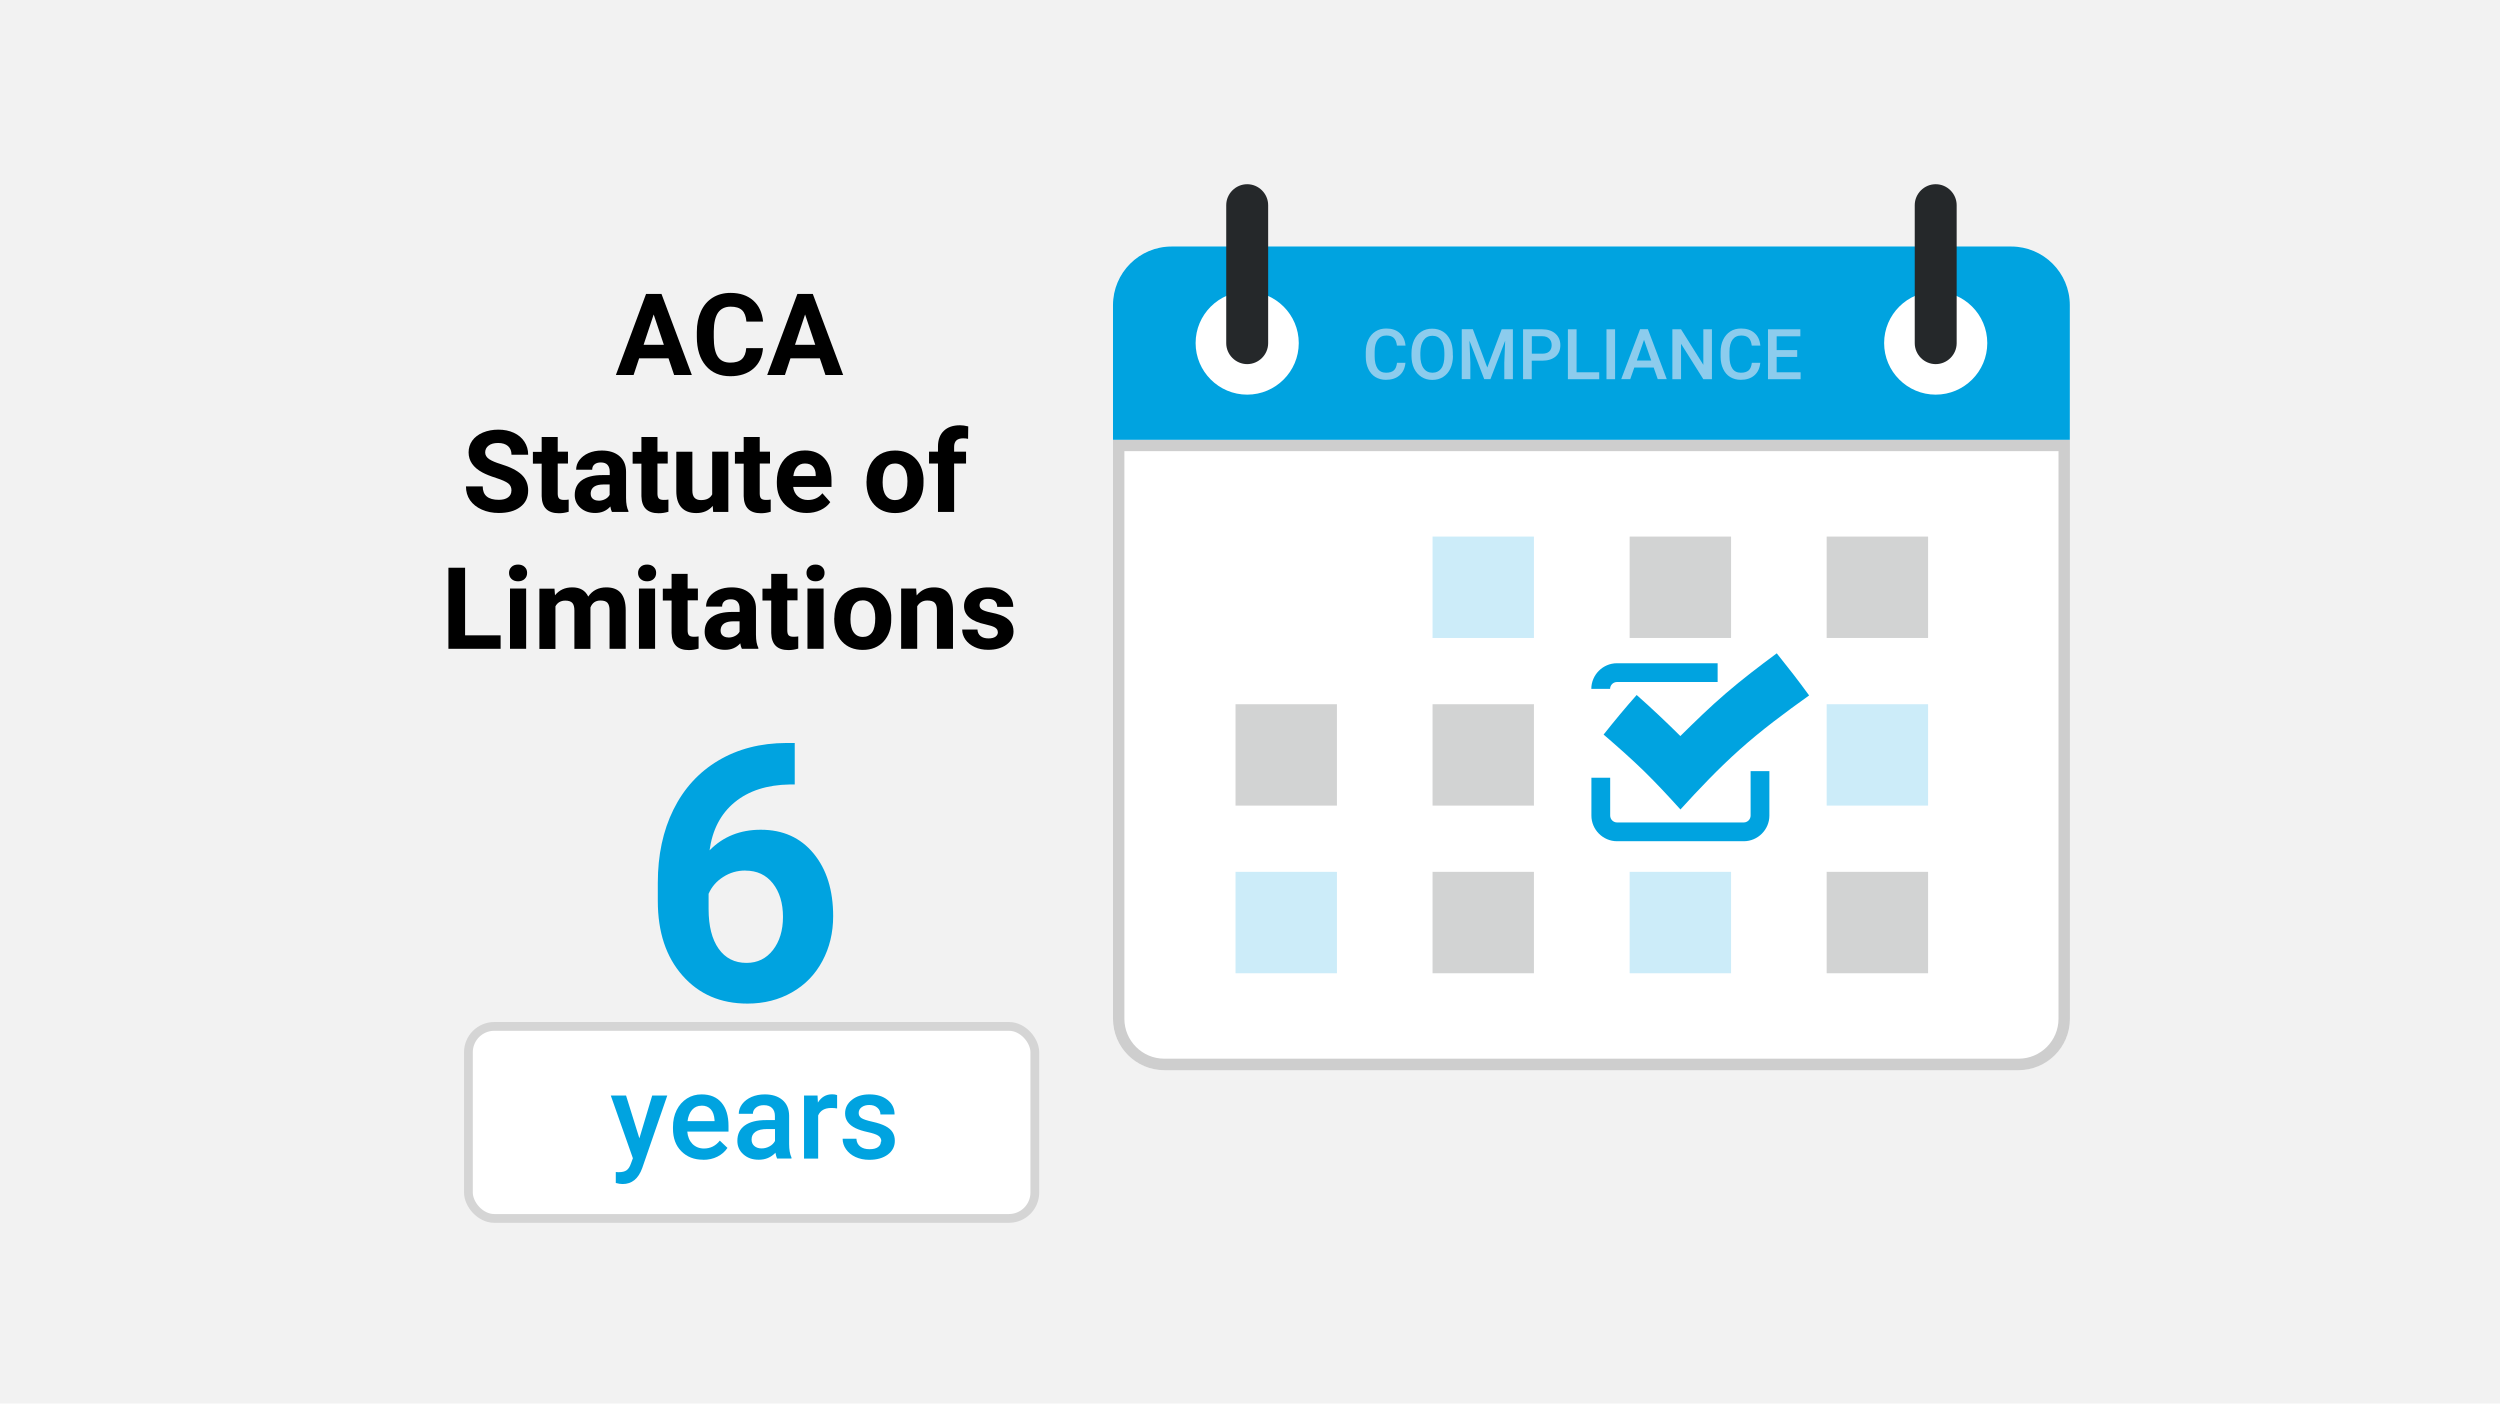<?xml version="1.0" encoding="UTF-8"?>
<svg xmlns="http://www.w3.org/2000/svg" width="285" height="160" viewBox="0 0 285 160">
  <defs>
    <style>
      .cls-1 {
        fill: #8ccced;
      }

      .cls-2 {
        stroke: #d5d5d5;
        stroke-miterlimit: 10;
      }

      .cls-2, .cls-3 {
        fill: #fff;
      }

      .cls-4 {
        fill: #25282a;
      }

      .cls-4, .cls-3, .cls-5 {
        fill-rule: evenodd;
      }

      .cls-6 {
        fill: none;
      }

      .cls-5, .cls-7 {
        fill: #00a3e0;
      }

      .cls-8 {
        fill: #cecece;
      }

      .cls-9 {
        fill: #f2f2f2;
      }

      .cls-10 {
        fill: #00a4e2;
      }

      .cls-10, .cls-11 {
        opacity: .2;
      }

      .cls-11 {
        fill: #1e2326;
      }
    </style>
  </defs>
  <g id="Layer_1" data-name="Layer 1">
    <g id="a">
      <rect class="cls-9" x="0" width="285" height="160"/>
      <rect class="cls-6" x="1" y="17.02" width="282" height="125.96"/>
    </g>
  </g>
  <g id="Layer_2" data-name="Layer 2">
    <g>
      <path class="cls-3" d="M229.26,28.09h-95.7c-3.7,0-6.69,3-6.69,6.69v81.36c0,3.23,2.62,5.85,5.85,5.85h97.39c3.23,0,5.85-2.62,5.85-5.85V34.78c0-3.7-3-6.69-6.69-6.69Z"/>
      <g>
        <path class="cls-3" d="M132.73,121.34c-2.87,0-5.2-2.33-5.2-5.2V50.79h107.79v65.36c0,2.87-2.33,5.2-5.2,5.2h-97.39Z"/>
        <path class="cls-8" d="M234.67,51.43v64.71c0,2.51-2.04,4.55-4.55,4.55h-97.39c-2.51,0-4.55-2.04-4.55-4.55V51.43h106.49M235.96,50.14h-109.08v66.01c0,3.23,2.62,5.85,5.85,5.85h97.39c3.23,0,5.85-2.62,5.85-5.85V50.14h0Z"/>
      </g>
      <path class="cls-5" d="M126.88,50.14h109.08v-15.35c0-3.7-3-6.69-6.69-6.69h-95.7c-3.7,0-6.69,3-6.69,6.69v15.35Z"/>
      <path class="cls-3" d="M220.67,44.99c3.24,0,5.88-2.64,5.88-5.88s-2.64-5.88-5.88-5.88-5.88,2.64-5.88,5.88,2.64,5.88,5.88,5.88Z"/>
      <path class="cls-4" d="M220.67,21h0c1.31,0,2.39,1.08,2.39,2.39v15.73c0,1.31-1.08,2.39-2.39,2.39h0c-1.31,0-2.39-1.08-2.39-2.39v-15.73c0-1.31,1.08-2.39,2.39-2.39Z"/>
      <path class="cls-3" d="M142.18,44.99c3.24,0,5.88-2.64,5.88-5.88s-2.64-5.88-5.88-5.88-5.88,2.64-5.88,5.88,2.64,5.88,5.88,5.88Z"/>
      <path class="cls-4" d="M142.18,21h0c1.31,0,2.39,1.08,2.39,2.39v15.73c0,1.31-1.08,2.39-2.39,2.39h0c-1.31,0-2.39-1.08-2.39-2.39v-15.73c0-1.31,1.08-2.39,2.39-2.39Z"/>
      <rect class="cls-10" x="163.31" y="61.17" width="11.56" height="11.56"/>
      <rect class="cls-11" x="163.31" y="80.28" width="11.56" height="11.56"/>
      <rect class="cls-11" x="163.31" y="99.39" width="11.56" height="11.56"/>
      <rect class="cls-11" x="185.78" y="61.17" width="11.56" height="11.56"/>
      <rect class="cls-10" x="185.78" y="99.39" width="11.56" height="11.56"/>
      <rect class="cls-11" x="208.24" y="61.17" width="11.56" height="11.56"/>
      <rect class="cls-10" x="208.24" y="80.28" width="11.56" height="11.56"/>
      <rect class="cls-11" x="140.85" y="80.28" width="11.56" height="11.56"/>
      <rect class="cls-10" x="140.85" y="99.39" width="11.56" height="11.56"/>
      <path class="cls-5" d="M183.56,88.66v4.32c0,.21.09.41.23.55.14.14.34.23.55.23h14.45c.21,0,.41-.09.55-.23s.23-.34.23-.55v-5.07h2.14v5.07c0,.8-.33,1.53-.86,2.06-.53.53-1.26.86-2.06.86h-14.45c-.8,0-1.53-.33-2.06-.86-.53-.53-.86-1.26-.86-2.06v-4.32h2.14ZM195.81,77.75h-11.48c-.21,0-.41.09-.55.23-.14.14-.23.34-.23.55h-2.14c0-.8.33-1.53.86-2.06.53-.53,1.26-.86,2.06-.86h11.48v2.14Z"/>
      <path class="cls-5" d="M182.81,83.74c1.21-1.52,2.46-3.04,3.77-4.51,1.71,1.51,3.38,3.09,4.98,4.68,1.67-1.65,3.38-3.32,5.2-4.88,1.85-1.59,3.79-3.07,5.79-4.55,1.28,1.59,2.51,3.17,3.69,4.8-2.76,1.97-5.44,3.96-7.9,6.16-2.43,2.17-4.64,4.5-6.77,6.84-1.34-1.48-2.72-2.97-4.16-4.38-1.47-1.43-3.01-2.79-4.59-4.15Z"/>
      <rect class="cls-11" x="208.24" y="99.39" width="11.56" height="11.56"/>
      <g>
        <path class="cls-1" d="M160.22,41.37c-.06.61-.28,1.08-.67,1.42s-.91.51-1.56.51c-.45,0-.85-.11-1.2-.32-.34-.21-.61-.52-.8-.92s-.29-.86-.29-1.38v-.53c0-.54.1-1.01.29-1.42.19-.41.46-.72.82-.95s.77-.33,1.23-.33c.63,0,1.13.17,1.52.51s.61.82.67,1.44h-.98c-.05-.41-.17-.7-.36-.88s-.47-.27-.84-.27c-.43,0-.76.16-.99.47s-.35.77-.35,1.38v.5c0,.62.11,1.08.33,1.41.22.32.54.48.97.48.39,0,.68-.09.88-.26s.32-.46.37-.87h.98Z"/>
        <path class="cls-1" d="M165.64,40.53c0,.56-.1,1.05-.29,1.47-.19.42-.47.74-.83.97-.36.23-.77.34-1.24.34s-.87-.11-1.23-.34c-.36-.23-.64-.55-.84-.96-.2-.42-.3-.9-.3-1.44v-.32c0-.55.1-1.04.29-1.47.2-.42.47-.75.83-.97.36-.23.77-.34,1.23-.34s.88.11,1.23.33c.36.22.63.54.83.96s.29.9.3,1.46v.32ZM164.66,40.23c0-.63-.12-1.11-.36-1.45s-.58-.5-1.01-.5-.76.17-1,.5c-.24.33-.36.81-.37,1.42v.33c0,.62.12,1.11.37,1.45.24.34.58.51,1.01.51s.77-.17,1.01-.5c.24-.33.35-.82.35-1.46v-.3Z"/>
        <path class="cls-1" d="M167.91,37.54l1.64,4.36,1.64-4.36h1.28v5.69h-.98v-1.88l.1-2.51-1.68,4.38h-.71l-1.68-4.38.1,2.5v1.88h-.98v-5.69h1.28Z"/>
        <path class="cls-1" d="M174.62,41.12v2.11h-.99v-5.69h2.18c.64,0,1.14.17,1.51.5s.56.77.56,1.31-.18.99-.55,1.3-.88.47-1.54.47h-1.18ZM174.62,40.32h1.19c.35,0,.62-.08.8-.25s.28-.4.28-.72-.09-.55-.28-.74-.45-.28-.77-.28h-1.21v1.98Z"/>
        <path class="cls-1" d="M179.73,42.44h2.58v.79h-3.57v-5.69h.99v4.9Z"/>
        <path class="cls-1" d="M184.12,43.23h-.98v-5.69h.98v5.69Z"/>
        <path class="cls-1" d="M188.51,41.9h-2.2l-.46,1.32h-1.03l2.15-5.69h.89l2.15,5.69h-1.03l-.46-1.32ZM186.59,41.1h1.65l-.82-2.36-.82,2.36Z"/>
        <path class="cls-1" d="M195.17,43.23h-.99l-2.54-4.04v4.04h-.99v-5.69h.99l2.54,4.05v-4.05h.98v5.69Z"/>
        <path class="cls-1" d="M200.67,41.37c-.06.61-.28,1.08-.67,1.42s-.91.51-1.56.51c-.45,0-.85-.11-1.2-.32s-.61-.52-.8-.92-.29-.86-.29-1.38v-.53c0-.54.09-1.01.29-1.42s.46-.72.82-.95.77-.33,1.23-.33c.63,0,1.13.17,1.52.51s.61.82.67,1.44h-.98c-.05-.41-.17-.7-.36-.88s-.47-.27-.84-.27c-.43,0-.76.16-.99.47s-.35.77-.35,1.38v.5c0,.62.11,1.08.33,1.41s.54.48.97.48c.39,0,.68-.09.88-.26s.32-.46.37-.87h.98Z"/>
        <path class="cls-1" d="M204.88,40.69h-2.34v1.75h2.73v.79h-3.72v-5.69h3.69v.8h-2.7v1.57h2.34v.78Z"/>
      </g>
    </g>
    <g>
      <path d="M76.2,40.85h-3.34l-.63,1.9h-2.02l3.44-9.24h1.76l3.46,9.24h-2.02l-.64-1.9ZM73.37,39.31h2.31l-1.16-3.46-1.15,3.46Z"/>
      <path d="M86.98,39.68c-.07.99-.44,1.78-1.1,2.35-.66.57-1.54.86-2.62.86-1.19,0-2.12-.4-2.8-1.2-.68-.8-1.02-1.89-1.02-3.29v-.56c0-.89.16-1.67.47-2.35s.76-1.2,1.34-1.56c.58-.36,1.26-.54,2.03-.54,1.07,0,1.93.29,2.58.86s1.03,1.37,1.13,2.41h-1.9c-.05-.6-.21-1.03-.5-1.3-.29-.27-.72-.4-1.3-.4-.63,0-1.11.23-1.43.68-.31.45-.48,1.16-.49,2.12v.7c0,1,.15,1.73.45,2.19.3.46.78.69,1.43.69.59,0,1.03-.13,1.32-.4.29-.27.46-.68.5-1.25h1.9Z"/>
      <path d="M93.45,40.85h-3.34l-.63,1.9h-2.02l3.44-9.24h1.76l3.46,9.24h-2.02l-.64-1.9ZM90.63,39.31h2.31l-1.16-3.46-1.15,3.46Z"/>
      <path d="M58.31,55.93c0-.36-.13-.64-.38-.83-.25-.19-.71-.4-1.37-.61-.66-.21-1.18-.42-1.57-.63-1.05-.57-1.57-1.33-1.57-2.29,0-.5.14-.94.42-1.34.28-.39.69-.7,1.21-.92.53-.22,1.12-.33,1.77-.33s1.25.12,1.76.36c.52.24.92.58,1.2,1.01.29.44.43.93.43,1.49h-1.9c0-.42-.13-.75-.4-.99-.27-.23-.64-.35-1.12-.35s-.83.1-1.09.3c-.26.2-.39.46-.39.78,0,.3.15.55.45.76.3.2.75.39,1.34.57,1.08.33,1.87.73,2.37,1.21s.74,1.08.74,1.8c0,.8-.3,1.43-.91,1.88-.6.46-1.42.68-2.44.68-.71,0-1.36-.13-1.94-.39-.58-.26-1.03-.62-1.34-1.07-.31-.45-.46-.98-.46-1.57h1.91c0,1.02.61,1.53,1.83,1.53.45,0,.81-.09,1.06-.28.25-.18.38-.44.38-.77Z"/>
      <path d="M63.58,49.8v1.69h1.17v1.35h-1.17v3.43c0,.25.05.44.15.55s.28.17.56.17c.2,0,.38-.01.54-.04v1.39c-.36.11-.73.17-1.11.17-1.29,0-1.94-.65-1.97-1.95v-3.7h-1v-1.35h1v-1.69h1.83Z"/>
      <path d="M69.76,58.36c-.08-.17-.15-.37-.18-.62-.44.5-1.02.74-1.73.74-.67,0-1.23-.19-1.67-.58-.44-.39-.66-.88-.66-1.47,0-.73.27-1.29.81-1.68.54-.39,1.32-.59,2.34-.59h.84v-.39c0-.32-.08-.57-.24-.76-.16-.19-.42-.29-.77-.29-.31,0-.55.07-.73.22-.18.15-.26.35-.26.61h-1.83c0-.4.12-.77.37-1.1s.59-.6,1.04-.8c.45-.19.95-.29,1.51-.29.85,0,1.52.21,2.02.64.5.43.75,1.02.75,1.79v2.98c0,.65.1,1.14.27,1.48v.11h-1.85ZM68.24,57.08c.27,0,.52-.06.75-.18.23-.12.4-.28.51-.49v-1.18h-.69c-.92,0-1.41.32-1.47.95v.11c0,.23.07.42.23.56s.38.22.66.22Z"/>
      <path d="M74.95,49.8v1.69h1.17v1.35h-1.17v3.43c0,.25.05.44.15.55s.28.17.56.17c.2,0,.38-.01.54-.04v1.39c-.36.11-.73.17-1.11.17-1.29,0-1.94-.65-1.97-1.95v-3.7h-1v-1.35h1v-1.69h1.83Z"/>
      <path d="M81.26,57.66c-.45.55-1.08.83-1.88.83-.74,0-1.3-.21-1.69-.63-.39-.42-.59-1.04-.59-1.86v-4.5h1.83v4.44c0,.72.33,1.07.98,1.07s1.05-.22,1.28-.65v-4.87h1.84v6.87h-1.73l-.05-.7Z"/>
      <path d="M86.61,49.8v1.69h1.17v1.35h-1.17v3.43c0,.25.05.44.15.55s.28.17.56.17c.2,0,.38-.01.54-.04v1.39c-.36.11-.73.17-1.11.17-1.29,0-1.94-.65-1.97-1.95v-3.7h-1v-1.35h1v-1.69h1.83Z"/>
      <path d="M91.97,58.48c-1.01,0-1.83-.31-2.46-.93-.63-.62-.95-1.44-.95-2.47v-.18c0-.69.13-1.31.4-1.85.27-.54.64-.96,1.13-1.26.49-.29,1.05-.44,1.67-.44.94,0,1.68.3,2.22.89.54.59.81,1.43.81,2.52v.75h-4.37c.06.45.24.81.54,1.08.3.27.68.41,1.13.41.71,0,1.26-.26,1.66-.77l.9,1.01c-.27.39-.65.69-1.12.91-.47.22-.99.33-1.56.33ZM91.76,52.84c-.36,0-.66.12-.89.37-.23.25-.37.6-.43,1.06h2.55v-.15c0-.41-.12-.72-.33-.95s-.51-.33-.9-.33Z"/>
      <path d="M98.79,54.86c0-.68.13-1.29.39-1.82s.64-.95,1.13-1.24c.49-.29,1.07-.44,1.72-.44.93,0,1.68.28,2.27.85.59.57.91,1.34.98,2.31v.47c.01,1.05-.28,1.9-.87,2.54-.59.64-1.38.96-2.37.96s-1.78-.32-2.37-.95c-.59-.63-.89-1.5-.89-2.59v-.08ZM100.62,54.99c0,.65.12,1.15.37,1.5s.6.52,1.05.52.79-.17,1.04-.51.37-.89.37-1.64c0-.64-.12-1.14-.37-1.49-.25-.35-.6-.53-1.05-.53s-.8.17-1.04.52-.37.89-.37,1.62Z"/>
      <path d="M106.93,58.36v-5.52h-1.02v-1.35h1.02v-.58c0-.77.22-1.37.66-1.79.44-.43,1.06-.64,1.86-.64.25,0,.56.04.93.13l-.02,1.42c-.15-.04-.34-.06-.56-.06-.69,0-1.03.32-1.03.97v.55h1.36v1.35h-1.36v5.52h-1.84Z"/>
      <path d="M53.03,72.43h4.04v1.53h-5.95v-9.24h1.9v7.71Z"/>
      <path d="M58.03,65.31c0-.27.09-.5.28-.68.18-.18.44-.27.75-.27s.56.09.75.27.28.4.28.68-.09.51-.28.69c-.19.18-.44.27-.75.27s-.56-.09-.75-.27c-.19-.18-.28-.41-.28-.69ZM59.98,73.96h-1.84v-6.87h1.84v6.87Z"/>
      <path d="M63.21,67.09l.06.77c.49-.6,1.14-.9,1.97-.9.88,0,1.49.35,1.82,1.05.48-.7,1.17-1.05,2.06-1.05.74,0,1.3.22,1.66.65.36.43.55,1.09.55,1.96v4.39h-1.84v-4.38c0-.39-.08-.67-.23-.85-.15-.18-.42-.27-.81-.27-.55,0-.93.26-1.14.79v4.72s-1.83,0-1.83,0v-4.37c0-.4-.08-.69-.23-.86s-.42-.27-.8-.27c-.52,0-.9.22-1.13.65v4.86h-1.83v-6.87h1.72Z"/>
      <path d="M72.74,65.31c0-.27.09-.5.28-.68.18-.18.44-.27.75-.27s.56.09.75.27.28.4.28.68-.09.51-.28.69c-.19.18-.44.27-.75.27s-.56-.09-.75-.27c-.19-.18-.28-.41-.28-.69ZM74.68,73.96h-1.84v-6.87h1.84v6.87Z"/>
      <path d="M78.39,65.4v1.69h1.17v1.35h-1.17v3.43c0,.25.05.44.15.55s.28.17.56.17c.2,0,.38-.01.54-.04v1.39c-.36.11-.73.17-1.11.17-1.29,0-1.94-.65-1.97-1.95v-3.7h-1v-1.35h1v-1.69h1.83Z"/>
      <path d="M84.57,73.96c-.08-.17-.15-.37-.18-.62-.44.5-1.02.74-1.73.74-.67,0-1.23-.19-1.67-.58-.44-.39-.66-.88-.66-1.47,0-.73.27-1.29.81-1.68.54-.39,1.32-.59,2.34-.59h.84v-.39c0-.32-.08-.57-.24-.76-.16-.19-.42-.29-.77-.29-.31,0-.55.07-.73.22-.18.15-.26.35-.26.61h-1.83c0-.4.12-.77.37-1.1s.59-.6,1.04-.8c.45-.19.95-.29,1.51-.29.85,0,1.52.21,2.02.64.5.43.75,1.02.75,1.79v2.98c0,.65.1,1.14.27,1.48v.11h-1.85ZM83.05,72.68c.27,0,.52-.06.75-.18.23-.12.4-.28.51-.49v-1.18h-.69c-.92,0-1.41.32-1.47.95v.11c0,.23.07.42.23.56s.38.22.66.22Z"/>
      <path d="M89.75,65.4v1.69h1.17v1.35h-1.17v3.43c0,.25.05.44.15.55s.28.17.56.17c.2,0,.38-.01.54-.04v1.39c-.36.11-.73.17-1.11.17-1.29,0-1.94-.65-1.97-1.95v-3.7h-1v-1.35h1v-1.69h1.83Z"/>
      <path d="M91.94,65.31c0-.27.09-.5.28-.68.18-.18.44-.27.75-.27s.56.09.75.27.28.4.28.68-.09.51-.28.69c-.19.18-.44.27-.75.27s-.56-.09-.75-.27c-.19-.18-.28-.41-.28-.69ZM93.89,73.96h-1.84v-6.87h1.84v6.87Z"/>
      <path d="M95.11,70.46c0-.68.13-1.29.39-1.82s.64-.95,1.13-1.24c.49-.29,1.07-.44,1.72-.44.93,0,1.68.28,2.27.85.59.57.91,1.34.98,2.31v.47c.01,1.05-.28,1.9-.87,2.54-.59.64-1.38.96-2.37.96s-1.78-.32-2.37-.95c-.59-.63-.89-1.5-.89-2.59v-.08ZM96.95,70.59c0,.65.12,1.15.37,1.5s.6.52,1.05.52.79-.17,1.04-.51.37-.89.37-1.64c0-.64-.12-1.14-.37-1.49-.25-.35-.6-.53-1.05-.53s-.8.17-1.04.52-.37.89-.37,1.62Z"/>
      <path d="M104.44,67.09l.06.79c.49-.61,1.15-.92,1.97-.92.73,0,1.27.21,1.62.64s.54,1.07.55,1.92v4.44h-1.83v-4.39c0-.39-.08-.67-.25-.85-.17-.18-.45-.26-.84-.26-.52,0-.9.22-1.16.66v4.84h-1.83v-6.87h1.73Z"/>
      <path d="M113.75,72.06c0-.22-.11-.4-.33-.53-.22-.13-.58-.24-1.07-.35-1.63-.34-2.45-1.04-2.45-2.08,0-.61.25-1.12.76-1.53.51-.41,1.17-.61,1.98-.61.87,0,1.57.21,2.09.62.52.41.78.94.78,1.6h-1.83c0-.26-.08-.48-.25-.65-.17-.17-.43-.26-.79-.26-.31,0-.55.07-.72.21s-.25.32-.25.53c0,.2.1.37.29.49.19.12.52.23.97.32.46.09.84.19,1.16.31.97.36,1.45.97,1.45,1.85,0,.63-.27,1.13-.81,1.52-.54.39-1.23.58-2.08.58-.58,0-1.09-.1-1.53-.31-.45-.21-.8-.49-1.05-.84-.25-.36-.38-.74-.38-1.16h1.74c.02.33.14.58.36.75s.52.26.9.26c.35,0,.62-.07.8-.2.18-.13.27-.31.27-.52Z"/>
    </g>
    <path class="cls-7" d="M90.6,84.69v4.74h-.56c-2.6.04-4.7.72-6.29,2.03s-2.54,3.14-2.86,5.48c1.54-1.57,3.49-2.35,5.84-2.35,2.52,0,4.53.9,6.02,2.71,1.49,1.81,2.23,4.19,2.23,7.14,0,1.89-.41,3.59-1.23,5.12-.82,1.53-1.97,2.72-3.47,3.57-1.49.85-3.19,1.28-5.07,1.28-3.06,0-5.52-1.06-7.4-3.19s-2.82-4.96-2.82-8.51v-2.07c0-3.15.59-5.93,1.78-8.34,1.19-2.41,2.9-4.28,5.12-5.6s4.81-1.99,7.74-2h.96ZM84.98,99.24c-.93,0-1.77.24-2.53.73-.76.48-1.32,1.12-1.67,1.92v1.75c0,1.92.38,3.43,1.14,4.51.76,1.08,1.82,1.62,3.19,1.62,1.24,0,2.24-.49,3-1.46.76-.97,1.15-2.24,1.15-3.79s-.39-2.85-1.16-3.82c-.77-.97-1.81-1.45-3.11-1.45Z"/>
    <rect class="cls-2" x="53.4" y="117.01" width="64.57" height="21.89" rx="2.95" ry="2.95"/>
    <g>
      <path class="cls-7" d="M72.89,129.77l1.46-4.88h1.72l-2.86,8.28c-.44,1.21-1.18,1.81-2.23,1.81-.23,0-.49-.04-.78-.12v-1.25l.31.02c.41,0,.71-.07.92-.22.21-.15.37-.4.49-.75l.23-.62-2.52-7.15h1.74l1.52,4.88Z"/>
      <path class="cls-7" d="M80.16,132.21c-1.02,0-1.85-.32-2.49-.97-.64-.64-.95-1.5-.95-2.57v-.2c0-.72.14-1.36.42-1.92s.67-1,1.17-1.32,1.06-.47,1.67-.47c.98,0,1.73.31,2.27.94.53.62.8,1.51.8,2.65v.65h-4.7c.05.59.25,1.06.59,1.41.35.34.79.52,1.31.52.74,0,1.34-.3,1.81-.9l.87.83c-.29.43-.67.76-1.15,1-.48.24-1.02.36-1.62.36ZM79.97,126.05c-.44,0-.8.16-1.07.47-.27.31-.45.74-.52,1.29h3.08v-.12c-.04-.54-.18-.95-.43-1.23-.25-.28-.6-.42-1.05-.42Z"/>
      <path class="cls-7" d="M88.59,132.08c-.07-.14-.13-.36-.19-.67-.51.54-1.14.8-1.89.8s-1.31-.21-1.77-.62c-.46-.41-.68-.92-.68-1.53,0-.77.28-1.35.85-1.76.57-.41,1.38-.61,2.44-.61h.99v-.47c0-.37-.1-.67-.31-.89-.21-.22-.52-.34-.95-.34-.37,0-.67.09-.9.28s-.35.42-.35.7h-1.61c0-.39.13-.76.39-1.11.26-.34.62-.61,1.07-.81.45-.19.95-.29,1.5-.29.84,0,1.51.21,2.01.63.5.42.76,1.02.77,1.78v3.24c0,.65.09,1.16.27,1.55v.11h-1.65ZM86.82,130.92c.32,0,.62-.08.9-.23.28-.15.49-.36.63-.62v-1.36h-.87c-.6,0-1.05.1-1.35.31s-.45.5-.45.88c0,.31.1.56.31.74s.48.28.83.28Z"/>
      <path class="cls-7" d="M95.42,126.36c-.21-.04-.43-.05-.66-.05-.74,0-1.24.28-1.49.85v4.92h-1.61v-7.19h1.54l.04.8c.39-.62.93-.94,1.62-.94.23,0,.42.03.57.09v1.51Z"/>
      <path class="cls-7" d="M100.47,130.12c0-.29-.12-.51-.36-.66-.24-.15-.63-.28-1.18-.4s-1.01-.26-1.38-.44c-.81-.39-1.21-.95-1.21-1.69,0-.62.26-1.14.78-1.55.52-.42,1.19-.62,1.99-.62.86,0,1.55.21,2.08.64.53.42.79.98.79,1.65h-1.61c0-.31-.12-.57-.35-.77-.23-.21-.54-.31-.92-.31-.35,0-.64.08-.87.25-.22.16-.34.38-.34.66,0,.25.1.44.31.58.21.14.63.28,1.26.42s1.13.31,1.49.5c.36.19.63.42.8.69.17.27.26.6.26.98,0,.65-.27,1.17-.8,1.57-.54.4-1.24.6-2.11.6-.59,0-1.11-.11-1.57-.32-.46-.21-.82-.51-1.08-.88-.26-.37-.39-.77-.39-1.2h1.57c.02.38.17.67.43.88.27.21.62.31,1.06.31s.75-.08.97-.24c.22-.16.33-.37.33-.63Z"/>
    </g>
  </g>
</svg>